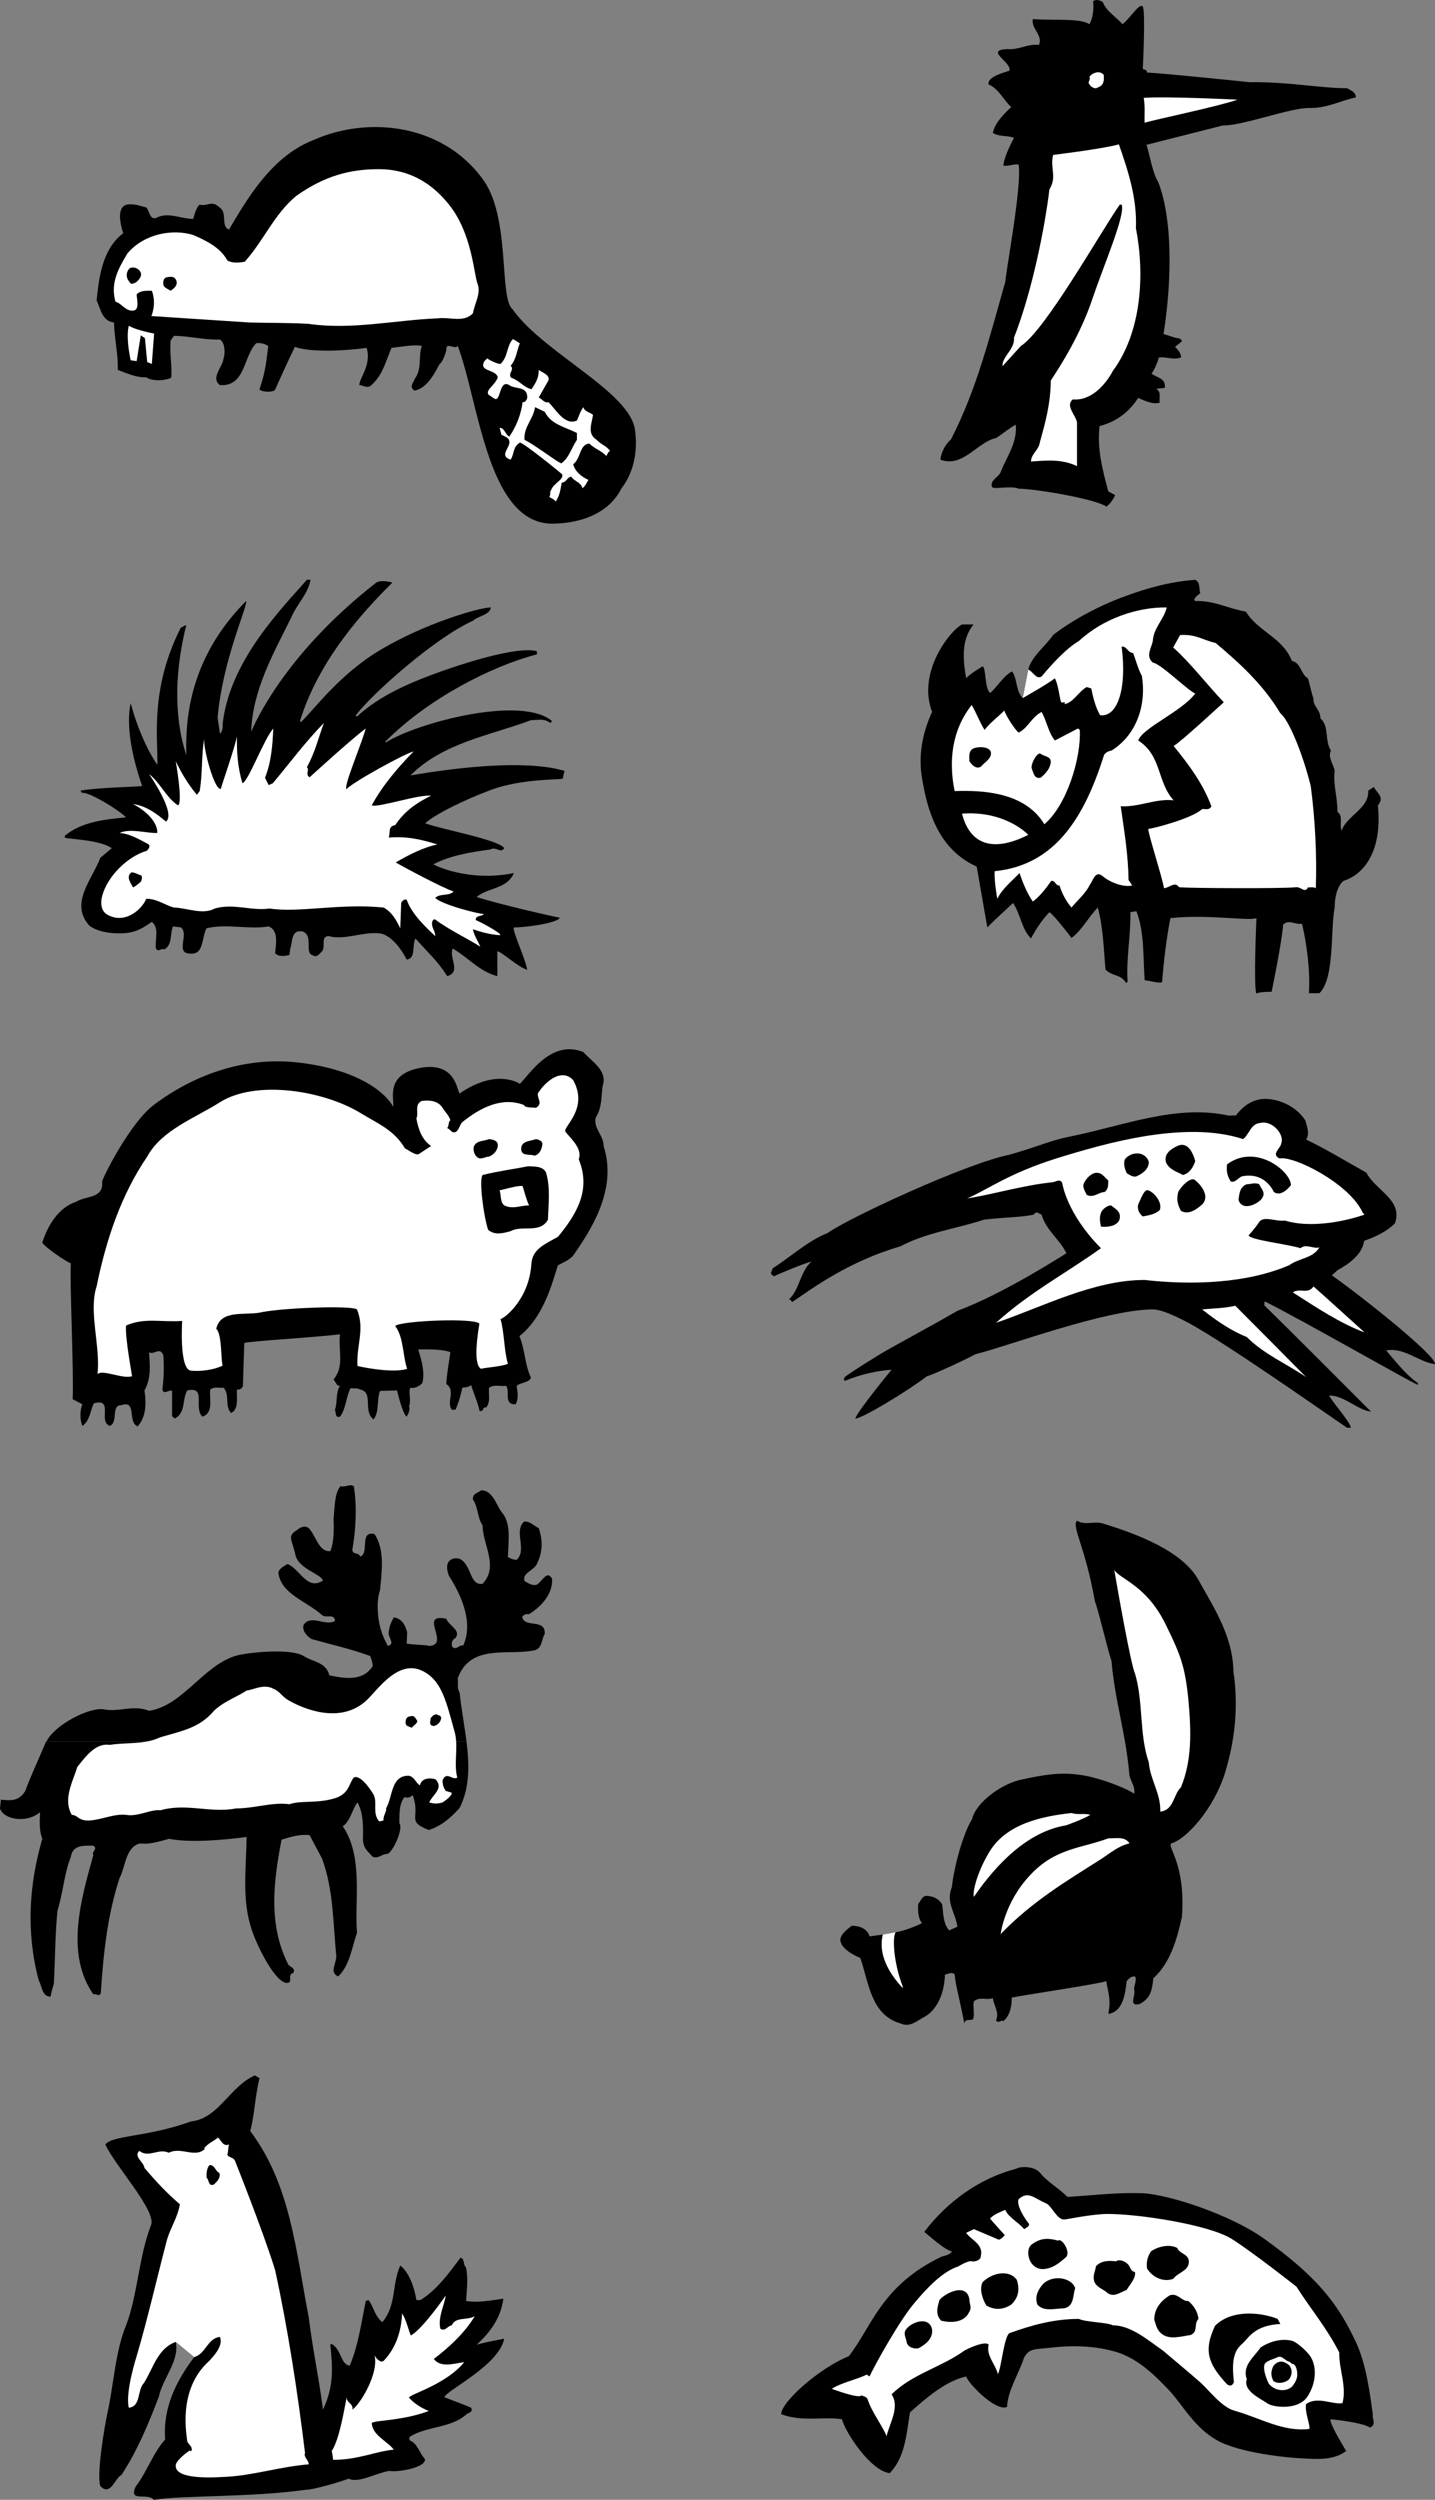 <svg width="415.879" height="724.076" viewBox="0 0 311.909 543.057" xmlns="http://www.w3.org/2000/svg"><rect x="0" y="0" width="311.909" height="543.057" fill="#808080" stroke="none"/><path style="fill:#000;fill-opacity:1;fill-rule:nonzero;stroke:none" d="M369.625 204.773c.465.305.867.063.898.801 4.391.227 22.301 2.102 22.301 2.102 8.297-.137 15.543 1.34 21.2 1.3.695.442 1.902.766 1.902 2-3.54.774-6.274 2.383-10.102 2.297-4.133-.074-14.402 3.868-18.8 3.801l-16.598 4.2c.87 2.78 1.191 5.753 2.597 8.203 3.34 8.808 2.727 22.773 1.102 32.898l2.2.7c.6.3 1.566-.02 1.8.902l-1.5 1.199c.54.531 1.344 1.336 1.3 2.3-1.804.645-3.05-.226-4.8 0-.242.907-1.023 2.813-1.602 3.5 1.301 1.004 3.07.922 2.903 3.098l-1.903.2c1.266.761.543 1.968.801 3-1.387.496-3.234-.387-4.699-1-2.313 3.507-5.21 5.277-8.398 6.101-.59 4.965.695 9.707 1.898 14.2l1.5.8c-.531 1.059-1.016 1.785-1.898 2.5-2.415-1.68-15.278-3.852-19.102-3.898-1.727-.758-5.426.289-5.8-.403-.427-1.48 1.421-2.043 1.902-3.199 1.289-3.348 3.62-6.242 3.296-10.3-1.363.679-2.812 1.964-4.296 2.902-4.063.836-7.2 6.543-12.102 4.699.156-1.531 1.043-3.305 2.3-4.403 5.657-10.96 8.473-22.543 11.802-34.199.207-2.656 3.668-21.148 2.898-25.5-.762-.234-2.61.489-3.3.2.128-2.044 2.3-6 2.3-6-1.45-.626-3.059-.141-4.602-1.098.5-2.262 2.508-4.192 4-5.602-1.652-1.484-2.695-3.976-4.898-4.898-.453-1.73 3.73-2.696 4.5-3 .598-1.867-5.516-4.442-.5-4.7 2.543.258 4.395-1.19 6.898-.902 1.036-1.976-1.78-3.664-1.296-5.597 5.144.324 10.21-.239 12.296 1.097.809-1.418.97-3.347.801-5 .653-.437 1.375-.277 2.102.2.8 2.015 2.89 3.222 4.3 4.8 1.567-1.176 3.739-4.832 4.399-3.8.625.976 0 13.5 0 13.5" transform="translate(-121.227 -189.818)"/><path style="fill:#fff;fill-opacity:1;fill-rule:nonzero;stroke:none" d="M361.125 206.074c.121 1.172.04 2.297-1.2 2.7-.69.566-1.738-.079-2.1-1-.2.359.527-.926.198-1.297.73-.918 2.258-1.399 3.102-.403m29.102 5.403c-4.618 1.558-17.887 4.293-20.204 5-.093-1.832.149-3.2-.199-5.403 5.09-.37 20.403.403 20.403.403m-25.801 9.699c2.047 5.851 3.976 11.804 3.699 18.199 1.965 10.09 1.242 22.555-5 31-1.64 3.133-4.855 6.59-8.7 6.2-1.702 1.355.548 3.284.9 5v9.5c-3.329-1.567-6.466-1.243-10-1 0-1.61 1.687-2.497 1.902-4.098 1.234-4.426 2.359-8.528 2.398-13.5 2.133-3.23 6.383-9.848 9-17.602s7.281-18.438 6.398-20.602h-.398c-3.941 5.543-16.164 27.332-21.5 30.704l-4 4.398c-.156-2.059 2.738-3.668 2.5-6.2 4-10.175 6.754-24.245 7.7-32.198 1.706-2.82.1-4.512.8-7.5 0 0 11.04-1.352 14.3-2.301" transform="translate(-121.227 -189.818)"/><path style="fill:#000;fill-opacity:1;fill-rule:nonzero;stroke:none" d="M226.324 228.977c5.91 8.367 3.344 25.523 6.301 28 6.543 9.355 25.316 17.832 26.602 26.097.699 4.746-.266 9.41-2.903 12.801-2.75 5.535-8.941 7.625-14.898 7.7-14.207.198-16.047-26.25-20.7-38.598-.765.89-2.617-1.118-2.5 1 0 0-.597 2.304-1.5 3-1.187 2.199-2.714 5.175-5.402 5.699-1.254-.848-.21-1.653 0-2.5 1.723-2.207.754-4.942 1.602-7.2-1.73-.394-4.707.25-6.602.399-1.238 2.906-1.965 6.121-4.597 8.3-.825.477-1.63-.167-2.403-.198.051-1.657 2.676-4.309 1.602-8.102-.344.09-10.797 1.457-15.602-.2-1.953 3.99-4.3 9.302-4.3 9.302-.586.746-3.282.398-3.399-.102 1.164-3.36 1.484-5.613 1.898-9.398a3.876 3.876 0 0 0-2.597-.602c-2.88 2.941-2.317 9.453-7.903 9.102-2.054-1.579.598-3.91.801-5.801.36-1.082.36-3.414-.8-4.102-3.422.121-6.56-.762-10-.8l-.7 1c-.281 2.82.364 5.55.102 8.101-1.59.746-4.242.746-5.403-.102-2.054.125-4.148-.84-6.199-1.597.121-3.262-.761-6.961-.8-10.301-2.618-.277-2.938-3.012-3.797-4.8.539-5.13 1.261-11.16 5.796-14.598 0 0-2.043-5.567.801-6.204 1.578-.25 2.625.235 4.2.602.757.918.757 2.687 2.101 2.3 2.676-1.382 5.172.145 8.102.2.125-.453.605-2.465 1.398-3.102 1.54.477 2.664-1.05 4.3.602 1.821 1.078.216 4.215 2.098 4.8 4.47-7.66 9.696-16.105 18.5-19.5 12.051-5.273 28.204-3.296 36.801 8.802" transform="translate(-121.227 -189.818)"/><path style="fill:#fff;fill-opacity:1;fill-rule:nonzero;stroke:none" d="M218.824 234.273c5.008 6.227 5.399 15.11 6.2 17.204.804 2.09-.641 4.257-1 6.398-2.051 2.121-4.868.758-7.7 1.102-9.308.378-18.637 2.55-28 1.199-4.387-.258-8.328-.18-12.898-.301l-21.301-1.398s1.207-2.645.102-5.5c-1.008.027-2.457-.137-3.301.796.043 1.239.844 3.891-1.301 3.5-1.313-.168-2.195-1.699-3.3-1.898-1.15-4.063.62-7.195 2.6-10.5 3.65-4.336 9.923-5.383 14.302-4 2.777 1.191 5.914 2.719 7.398 5.5 1.008.676 2.695.516 3.8.3 4.204-4.69 6.376-10.32 11.2-14.3 6.113-4.34 11.645-5.77 17.602-5.8 4.941-.075 10.609 1.456 15.597 7.698" transform="translate(-121.227 -189.818)"/><path style="fill:#000;fill-opacity:1;fill-rule:nonzero;stroke:none" d="M151.727 250.074c-.52.836-1 1.32-2 1.403-1.012-.97-1.332-2.172-.403-3.301 1.078-.805 3.172.484 2.403 1.898m7.796.602c.45 1.12-.515 1.844-1.199 2.3-.601-.374-1.406-.617-1.597-1.3-.051-.602-.051-1.246.597-1.602.961-.129 1.684-.37 2.2.602" transform="translate(-121.227 -189.818)"/><path style="fill:#fff;fill-opacity:1;fill-rule:nonzero;stroke:none" d="m154.727 262.273-.5 6.602-1-.398-.5-5.204-.903-.597-.898 5.597-1.301-.199c-.508-2.445-.91-5.504-.398-7.5 1.66 1.031 5.5 1.7 5.5 1.7m79.5 2.101c-.676 1.574-.758 3.504-2 4.898.921.938-.688 1.582.097 2.602 1.79.586 2.672 2.035 4.403 2.5.925-1.27 1.648-2.555 1.597-4.2.614.516 2.543 1.083 2.102 2.302l-2.102 3.699c.774.308 1.176 1.273 2.102 1 1.648 1.558 3.496 5.176 6.199 4 .434-.992.758-2.04 1.398-2.903.325 1.106 1.61 1.106 2.102 1.704-.332 2.054-1.297 4.062.8 5.398.88.996 2.165 1.32 2.9 2.398-.493.29-.575.774-.802 1.102-1.14-1.215-2.425-1.457-3.699-2.7-2.183.196-1.781 3.173-3.5 4.5.352 1.49 1.719 2.692 3.301 3.4-.379.581-.617 1.304-1.3 1.8-.364-1.379-1.81-1.46-2.4-2.5-.94.074-1.019 1.2-2.1 1.3-.286 1.59-.446 2.794-1.302 4.098-.433-.578-.914-.66-1.398-1 .402-.707 0-.945.398-1.5.489-1.457 2.81-2.273 2.403-3.398-.078-.137-8.477-6.969-9.2-6.898-1.562.96-1.16 2.328-2 3.699-3.18-1.051 1.165-3.223-.8-4.801-.29-.191-1.2-.602-1.2-.602l-.402-1.5c1.07-.02 1.153 1.348 2.102 1.903 1.625-2.324 2.59-5.059 2.898-7.5.496.11.899-.453 1-.903.14-2.445-2.273-1.96-3.597-2.597-2.66-1.992-1.993 3.758-3.602 2.699l-1.2-.8c-.777-1.06 1.454-2.036 2-3.802-.46-1.804-4.237-1.16-2.902-3.5l.602-.597c.473.363 2.164 1.25 2.898 1.199 1.676-1.559 1.274-3.89 2.704-5.398.582.3 1.304.863 1.5.898" transform="translate(-121.227 -189.818)"/><path style="fill:#000;fill-opacity:1;fill-rule:nonzero;stroke:none" d="M239.625 279.273c1.406 2.79 4.46 3.32 7 4.602v1.5c-1.176 1.723-1.738 3.973-3.398 5.102-.993-.325-5.977-4.184-8-5.102-.23-2.781 1.941-4.55 2.296-7.102l2.102 1m105.102 56c.675-2.824 3.734-5.074 5.398-7.5 0 0 6.25-5.148 16.398-8.699 7.418-2.672 12.09-3.11 14.5-3.3 1.207.675.727 1.96 1.102 2.902 0 0-1.902 1.308-1.102 1.699 4.426-.066 6.918 1.621 11 2.3 2.672 4.387 7.98 5.595 10 10.7 2.082.523 1.918 2.934 3.5 3.8.348 1.063.75 3.235 1.204 4.4-.13 1.73 1.558 2.452 1.5 4.3 1.988 1.691.863 4.91 2.296 7-.789 1.445.657 3.137.801 4.398-.387 2.918.66 5.813.602 8.903 1.344 1.011.379 2.62.898 4.097 1.172-3.328 5.996-4.773 5.801-8.699l1.2-.8c.843 1.507 2.37 2.234.902 4 1.148 12.226-4.961 15.68-7.5 16.402-1.485 1.289-1.887 3.863-1.903 5.8-.949 4.899.051 15.274-3.3 18.598h-2.297c.308-4.695-.418-10.562-1.5-15.097-1.57.27-2.778-1.016-4.102.199-.281 3.933-2.5 14.597-2.5 14.597s-2.688-.05-3.3.403c-.677-1.336 0-16.403 0-16.403-1.802.672-10.7-.898-18.7 0-.871 4.372-1.516 9.918-1.8 13.903-.52.36-2.93-.367-3.802-.403-.335-4.628-.015-10.496-1.796-15l-1.301.204c.11 5.101-.938 9.765-.602 15.097l-.3.301c-1.403-2.094-2.649-1.25-4.5-2.898-.38-4.055-.52-9.489-1.7-13.5-1.957 2.003-3.484 4.976-5.699 6.597 0 0-3.574-4.758-4.8-5.597-1.59 1.644-2.958 3.738-4 5.699-2.012-1.961-2.255-5.18-3.9-7.7-1.73 1.637-4.062 3.727-5.6 5.297l-2.302-13.199c-7.582-3.41-10.476-10.726-11.796-18.699-1.008-5.215-.043-10.281 2.097-14.898-3.324-8.727 4.047-17.817 6.5-19h2.5c-2.699 3.355-2.297 7.535-1.597 11.699.828-1.028 3.597-2.602 3.597-2.602.77.45.367 4.63 1.602 5.801 1.66-1.41 2.945-3.824 4.8-4.7 1.204 1.759.72 4.173 2.297 5.802l1.204-6.204" transform="translate(-121.227 -189.818)"/><path style="fill:#fff;fill-opacity:1;fill-rule:nonzero;stroke:none" d="M343.523 341.477c2.364-1.387 4.856-2.754 7-4.301.75 1.547.91 3.637 1.301 5.097.414.551.977-.414.801.5 1.863-.273 2.992-2.683 4.8-3.699l1 .301c.407 2 .887 4.012 1.9 5.8 3.64.579 5.925-5.425 4.698-14.902 1.207-.074 1.29 1.372 2.5 1.403.637 1.66.957 3.187 1.903 5 .984 5.984-.946 12.66-6.602 16.199-.715.102-1.219.41-1.597.898-4.227 13.352-10.477 23.977-23.801 25.301-.13 1.496.34 4.918.597 6 .946-2.125 3.2-3.894 4.801-5.597.73 2.105 1.613 4.355 2.903 6.199 1.605-1.2 2.972-3.047 4-4.5.984-.078.824 1.05 1.796 1 .473 1.578 1.36 3.344 2.602 4.8.93-1.214 3.02-2.984 3.898-4.8.809-1.078 1.29-3.41 2.903-2 1.683 1.406 4.582 2.453 6.398 2l-.8-1.2c-.051-5.265-.938-10.734-1.7-16 4.059.2 7.598-1.73 11.5-1.3-3.66-4.047-2.535-9.676-7.699-13 .98-2.785 9.5-6.301 12.398-10.2-1.605-.628-7.476-6.5-9.199-6.703-1.816-1.484-.047-3.574 0-5 .278-2.675 2.446-4.527 3-7-6.422-.097-13.902 2.473-19.097 7.301-2.766 1.606-5.903 5.063-8.102 7.7-1.176.742-1.898-1.11-2.898-1.5l-1.204 6.203" transform="translate(-121.227 -189.818)"/><path style="fill:#fff;fill-opacity:1;fill-rule:nonzero;stroke:none" d="M385.426 329.477c5.488 4.582 10.476 9.246 14.097 15.296 1.848 1.426 4.852 8.727 6.602 15.801.953 7.098 1.355 15.059 1.102 22.2-.711-.387-1.114-.067-1.704-.2-.617 1.418-1.66-.27-2.699 0-3.547.293-21.797.211-25.3 0-.922-1.394-2.126.133-3.297.2-.278-2.079-3.575-12.208-3.403-12.899.633.047 9.477-2.203 11.7-4.3.671-.075 1.558.327 2-.598-1.727-4.786-4.946-9.125-8.2-13.102 1.887-1.172 8.965-7.766 10.903-9.5-3.707-3.895-7.329-8.64-11-11.898l1.5-2.704c3.539-.226 4.746 1.059 7.699 1.704m-50.199 18.898c1.332-1.691 2.859-2.738 4.296-4.2.493 1.462 2.504 4.356 3.102 4.802 2.137-1.086 2.7-3.258 5-4.5 1.156 2.043 1.477 4.539 2.898 6.199l5-2.602.403.301c.332 6.027-2.801 16.375-7.7 20.5-4.269-7.074-13.597-7.398-19.5-7.2-1.335-6.55-.613-13.222 3.7-18.698.996 1.617 1.719 3.707 2.8 5.398" transform="translate(-121.227 -189.818)"/><path style="fill:#000;fill-opacity:1;fill-rule:nonzero;stroke:none" d="M336.625 353.477c.012 1.246-1.516 2.05-2.2 2.898-1.003.602-1.968-.363-2.5-1.2-.03-1.253-.19-2.542 1.302-2.902 1.484-.363 3.41-.043 3.398 1.204m13 1.898c-.121 1.36-1.086 2.484-2.2 3.398-1.378.293-1.538-.996-1.902-1.898-.441-.863 1.168-3.84 1.903-3.3.71.585 2.238.503 2.199 1.8" transform="translate(-121.227 -189.818)"/><path style="fill:#fff;fill-opacity:1;fill-rule:nonzero;stroke:none" d="M344.727 371.176c-7.875 3.984-12.727 1.949-14.403-4.602 9.551-.699 14.403 4.602 14.403 4.602" transform="translate(-121.227 -189.818)"/><path style="fill:#000;fill-opacity:1;fill-rule:nonzero;stroke:none" d="M188.727 315.773c-.528 3.086-3.024 5.336-4.204 8.204-3.882 7.828-8.386 15.71-8.699 24.796 2.16-5.066 9.676-18.773 27.2-32.398 1.144-.707 3.5 0 3.5 0-8.676 8.516-16.555 18.566-20.098 30.102l.199.199c2.54-2.246 8.207-10.344 17.5-15.801 9.375-5.543 20.98-9.04 23.8-9.102-.327 1.75-2.655 1.75-3.902 2.903-8.168 3.644-21.93 15.828-25.5 20.597l.301.204c4.813-4.422 11.012-7.336 20.301-10.5 9.23-3.106 15.953-4.457 18.8-3.704v.704c-9.683 2.484-23.593 9.523-33 19l.2.097c7.117-4.39 29.543-10.242 36.102-4.597l-.403.398c-1.242-.996-2.449-.676-4.199-.602-9.027 3.383-18.996 4.833-26.2 12 25.075-4.273 32.614-1.136 33.5-1l-.402 1.704c-.566.25-8.71-.008-15.199 2.296-6.492 2.395-12.625 5.512-14.699 7.403 4.004 1.406 16.066 3.578 17.2 5.398-.813 1.235-1.696-.453-3.098.301-4.067.531-8.57 1.258-12.301 3.2.113.148 7.574 3.925 17.5 1.902-1.547 3.55-5.567 3.07-8.102 5.199 4.785 1.57 17.168 4.383 18.102 4.5-.692 1.332-8.653 2.215-10 2.097-.422.68 2.472 6.711 2.898 9.204-1.953-.48-5.652-4.02-6.5-4v5.398c-3.894-.996-6.308-4.05-9.699-6-.871 2.031 1.941 5.086-1.2 6-2.003-3.246-4.335-5.258-6.902-8.2-.808 1.735.157 4.31-1.898 4.598-1.242-2.46-3.574-5.515-6-5.699-3.688-.379-7.387 1.551-11 .602-1.773.066-.566 2.316-1.398 3.3-.536.544-1.18 1.43-1.903.899-2.094-.355.16-4.297-2.3-5.2-2.528-.542-2.204 2.27-2.7 3.7l-.199 1.398c-.914.23-2.36.47-3.102-.398.18-1.945.82-4.922-1.398-5.8-4.215.718-9.277-.65-13.5.402-1.086 1.843-.523 5.703-3.398 5.5-3.637.125-.262-4.297-2.204-5.704l-1.699-.199c-.703 1.606-.058 4.016-1.898 5-.735-.34-1.297.703-1.801-.199-.297-1.91.828-4.402-.898-5.8-2.532 1.796-4.153 2.597-7.602 2.5-3.457-.137-5.148-1.024-6-1.7-4.375-4.871.773-10.18 2.398-14.7l2.5-2.1c-2.68-1.903-9.996-1.981-10.199-2.302v-.398c3.66-3.063 8.727-3.543 13.301-4-1.922-1.875-8.434-5.734-9.602-5.3l-.296-.5c3.394-.66 12.16-.821 13.398-1-2.09-6.02-3.582-12.919-2.5-18 2.375 8.757 5.8 13.402 5.8 13.402.204-5.274-1.757-16.309 5.098-29.801l1.204-.602c-3.559 14.258-1.512 23.762 0 28.301-.227-7.676.605-21.043 13-33.5.285 1.379-5.059 12.625-6.204 25.3.133 1.169.375 2.376.5 3.5.758-.484.602-2.1.602-2.1 1.543-13.907 13.184-25.4 18.3-31.302h.802" transform="translate(-121.227 -189.818)"/><path style="fill:#fff;fill-opacity:1;fill-rule:nonzero;stroke:none" d="M187.926 356.477c.676.578-.453 1.543.597 2.199 0 0 9.164-8.375 12.204-10.602-1.11 3.914-4.809 12.438-4.204 13.2 1.243-1.485 13.145-7.997 14.602-8.2-3.387 3.418-6.844 7.52-9.102 11.7 1.372.566 10.137-2.41 12.903-2.098-3.008 1.457-5.742 3.304-7.801 6.398-1.64.285-.996 1.492-1.398 2.7 3.941-.325 7.078.398 10.597 1.5-2.797.507-6.176 2.195-9.097 3.902 1.796 1.027 10.32 5.61 12.597 6.3-.988 1.083-2.918.356-4 1.399 1.563 1.531 9.606 3.54 10.602 3.5-.516.605-1.801.203-1.801 1.3 3.32 1.552 5.102 2.9 5.102 2.9l.296.402s-2.355.023-6-1.301c.2 1.324 1.082 2.531 1.602 3.8-2.45-1.593-6.71-3.601-9.8-5.902-.368-.191-.446.207-.598.301-.414 1.355.632 2.078.597 3.3-1.976-1.863-5.11-4.76-6.199-7.902-.602-.234-1.082.41-1.2.704l-.198 5.5c-.891-1.856-1.856-3.543-3.602-4.5-9.457-.977-18.438 1.199-24.8.199-3.93.597-7.712-1.172-11.9 0-2.644 1.48-6.343-.207-8.902-.2-2.027-.57-3.714-1.937-6-1.902-1.023 2.426-4.828 5.735-8.699 3.301-1.238-.922-1.238-2.613-.898-3.898 1.187-4.422 5.61-8.606 9.597-9.801-.046.152 1.243-.977.403-1.5-1.977-1.004-3.824-2.207-6.2-2.403 2.212-1.093 6.07.114 8.2 0 .043-2.62-2.852-5.035-5.301-6.296 3.875.523 6.793 3.675 7.2 3.796 2.245-1.808-3.7-10.296-3.7-10.296 2.328 1.734 3.773 5.191 6.3 6.796 1.095-.562-.5-9.597-.5-9.597 1.192 2.523 2.798 5.176 4.598 7.3l.602-.8c.656-3.735.336-7.598 1-11.5-.344 1.972 2.227 11.465 3.602 11 .234-.985 3.05-8.946 3.5-11.403-.047 3.344.113 6.559 1.199 10.204 1.324-.508 4.62-9.516 6.699-11.903-.148 3.672-.469 7.453-1.8 10.7l.8 1.601.898-.398c3.653-4.368 7.114-9.032 11.102-13.102-1.176 3.184-1.98 6.563-3.7 9.602" transform="translate(-121.227 -189.818)"/><path style="fill:#000;fill-opacity:1;fill-rule:nonzero;stroke:none" d="M151.523 379.875c.813.02.57 1.063.301 1.5 0 0-1.422 1.254-1.699 1.2-.445-.915-1.488-2.122-.5-3.098.215-.47 1.898.398 1.898.398m96.5 38.5c1.93 2.125 5.309 4.055 4.204 7.3-.344 2.305-.102 4.716-1.5 6.9-.614 2.32 1.718 3.847 1.699 6.198 2.836 8.829-1.91 17.188-6.7 23.903-1 1.008-1.964 1.328-3.203 2-.77 1.738-2.523 10.824-8.398 15.398 1.273 3.067 1.113 6.043 2.5 9-.18 1.145-2.836 1.145-3.102 1.903.266 1.492.43 2.617-.199 3.898-2.75.168-1.14-2.969-2.097-4-1.457.148-2.5-.336-3.704.398-.164 1.68.399 2.883-.597 4.301-.856-.289-.531 1.156-1.5.7-.078-1.07-1.528-4.528-1.801-5.598-.45.508-1.172.508-1.898.597-.32 1.438-.801 3.29-1.5 4.801h-.801c-1.235-1.754.937-4.168-1.2-5.597.126-2.27.61-4.84.899-6.903-1.898-.836-7-.597-7-.597.758 2.418 1.484 4.91.898 7.296-.703.75-1.746 1.23-2.597 1-.516.957.289 2.723-.301 4 .348.575-.137 1.7-.5 2.301-.922-.601-2.102-5.699-2.102-5.699l-3.699.102c-.75 1.941-.105 4.511-1.398 6.199-2.406-1.848.086-5.867-2.903-6.5-.793-.414-1.195-.172-2.097-.301-1.028 1.98-.946 4.39-2.301 6.2-1.137.362-.816-1.005-1.102-1.5.606-1.677.125-3.684 1.102-5.2-.656.148-.977-.898-1.398-1.398 2.43-2.875.984-6.254 1.398-9.801-5.883.73-19.55 1.457-20.8 1.898l-.302 9.403c-.3.527-.703.77-1.296.699-.13 1.597.515 4.332-1.301 5.097-1.403-1.652-.196-3.902-1.602-5.5-.926.153-1.89-.332-2.898.403-.278 1.84.847 5.054-1.7 5.898-2.038-1.969 1.02-6.633-3.3-5.699-1.149 1.96-.266 4.855-2.7 6.102l-.601-.5v-5.5c-.582-.391-1.79.976-2.102-.301.313-2.504.395-4.996.204-7.403-.696-2.015-2.063-.004-3.102-.699.156 2.625.559 5.52-1 8.301.434 2.766.352 5.902-1.5 7.8-2.25-.933-.078-5.757-3.5-4.6-2.367-.032-.598 3.585-2.5 4.5-2.684-.833.938-6.141-3.5-4.9-.71 1.333-.871 3.907-2.5 4.9-.543-1.317-.543-3.325 0-4.7l-2.102-1.102c.274-6.21-.691-25.992-.398-29.5-1.258-.511-5.602-3.488-6.2-4.5 1.083-3.57 3.493-7.671 7.4-8.898 2.046-1.344 5.984-.621 5.6-4.398.595-1.88 6.356-12.942 11.2-16.602 8.805-6.64 19.66-10.422 30.8-9.3 11.216 1.132 18.692 5.234 21.302 9.698.046-2.457-1.477-7.144 6-8.5 7.523-1.273 7.796 4.84 8.398 5.602 8.125-5.625 13.102-2.102 13.102-2.102 1.976-1.878 6.773-9.773 13.796-6.898" transform="translate(-121.227 -189.818)"/><path style="fill:#fff;fill-opacity:1;fill-rule:nonzero;stroke:none" d="M245.824 424.477c3.426 6.273-2.304 10.097-1.699 11.199 1.324 1.633 3.738 3.722 2.898 6 2.692 6.566-.367 11.793-4.5 16.8-2.539 1.508-5.597 2.551-5.796 5.899-.477 7.625-5.75 11.77-6.704 12 .872 3.066.711 6.688 1.602 9.7-1.133.605-5.152.847-5.8 1.1-1.927-.816-.637-8.296-.4-9.8-.882-1.309-17.124-.664-18.3.5 1.898 2.531 1.578 6.313 2.602 9.3-3.278 1.114-10.801-.6-10.801-.6-.274-4.477 1.656-7.934-.102-12.302-1.3-.941-17.058-.296-21.199.704-3.418.605-8.406-.68-9.398 3.5 1.316 1.207.992 7.16 1.398 8-1.852.925-4.828 1.328-6.898 1.097-2.594-.25-1.903-10.8-1.903-10.8-4.633.335-8.09-.79-12.199 1-.23 2.632 1.215 10.19 1.3 11-1.933.722-6.679-1.614-7.5-.399.66-6.277-1.991-13.676-.198-19.102 2.066-10.093 5.28-19.824 11-28.199 3.128-5.777 10.363-8.351 15.796-11.8 7.825-4.934 22.485-2.563 30.5 2.3 3.711 2.274 7.41 3.723 9.704 7.7.52.203 2.453 1.734 3.097 1.203l2.602-1.704c-2.043-1.386-2.766-3.718-3.2-6 .594-1.175-.53-3.027 1.2-3.796 1.808-.196 3.496-.032 4.5 1.5.523.878 1.41 1.683 1.699 2.699-.531.351-.21 1.156-.7 1.699.41.18.731.504 1 .8 1.419.669 1.579-1.425 2.302-2.1 3.78-3.024 8.527-5.595 13.398-3.7.113.676 2.363.516 2.602.602 1.53-.97.328-1.774.398-3.102 1.535-2.531 5.156-5.668 7.7-2.898" transform="translate(-121.227 -189.818)"/><path style="fill:#000;fill-opacity:1;fill-rule:nonzero;stroke:none" d="M229.426 438.375c.101 1.102-.7 2.23-1.903 2.7-.89.01-1.933.898-2.699 0-.601-.552-.762-1.516-.597-2.2.636-1.406 2.168-1.086 3.296-1.602.72.114 1.684.196 1.903 1.102m9.699-.199c-.027 1.14-.59 2.43-1.7 2.699-.98-.434-3.07.293-2.902-1.7.153-1.546 2.082-1.464 3.204-1.902.488.114 1.21.274 1.398.903m.801 6.398c.941 3.266.539 6.645.398 10.2-1.707 3.12-5.73 1.109-8.097 2.5-1.653.456-3.5.94-4.903-.297-.93-2.704-2.054-10.907-1.199-11.903 3.402-.851 6.621-1.254 9.898-1.898 1.387.082 3.235-.078 3.903 1.398" transform="translate(-121.227 -189.818)"/><path style="fill:#fff;fill-opacity:1;fill-rule:nonzero;stroke:none" d="M236.227 451.676c-2.036.023-3.48.91-5.403 0-.894-.7-.652-2.145-1-3.301.43.027 3.805-1.098 5-.898.172.527.899 3.257 1.403 4.199" transform="translate(-121.227 -189.818)"/><path style="fill:#000;fill-opacity:1;fill-rule:nonzero;stroke:none" d="M404.926 433.176c.383 1.316 1.027 2.926.199 4.199 4.527 2.184 8.469 4.598 13.102 7.2 2.12 3.991 7.992 5.921 6.199 11-1.828 1.835-4.32 2.96-6.7 3.8-.355 2.86-3.167 4.95-5.8 6.398l-1.2 1.102c6.97 4.93 22.887 17.633 22.399 19.3-3.691-.538-6.586-3.679-10.602-3 2.164 2.54 4.336 5.356 6.903 7.098v.403c-2.242-.942-24.356-13.645-33.2-18.102-.324.113-.081.516-.203.801 7.196 7.031 15.961 15.879 23.204 23.102-3.063-.387-5.793-3.524-9.102-3.5.812 1.585 4.676 5.843 4.7 7h-.802c-3.324-2.2-26.003-18.204-34.5-22.801-5.16-2.719-6.859-2.88-7.699-2.903-10.41.024-31.96 8.145-38.5 9.704-2.558 1.375-9.633 4.632-10.597 4.796-3.942 3.055-14.235 9.325-15.602 9.204.566-1.727 7.898-10.602 7.898-10.602-2.992.188-6.691.992-10.097 2.398-.614-.277.031-.761-.102-.796 1.98-1.493 6.301-4.102 6.301-4.102 2.836-1.895 11.25-6.25 18.2-10.3 10.05-3.7 22.995-12.098 23.698-12.5-1.43-2.977-4.484-5.067-5.398-8.4-.773-.284-1.098-.847-1.7 0-2.53.598-5.675.505-10.8 1.098-6.047 1.993-12.559 2.797-18.2 5.801-11.3 3.301-19.046 9.059-23.5 12.102-.288-.149-.288-.793-.8-.5 2.441-2.14 2.441-6.082 5-8.301-1.594.371-6.723 2.527-8.2 3.2-1.097-.673-.386-.95-.3-1.7 3.852-2.418 7.71-6.035 12-7.7 4.648-3.343 30.34-15.206 39.5-17 7.348-2.124 8.625-3.05 13.398-4 11.477-2.335 22.903-7.007 34.301-4.5 0 0 1.465-.097 1.5 0 1.492-1.945 3.266-3.312 5.7-3.6 3.113-.274 7.292 1.335 9.402 4.6" transform="translate(-121.227 -189.818)"/><path style="fill:#fff;fill-opacity:1;fill-rule:nonzero;stroke:none" d="M399.727 438.176c-.125 1.14-2.297 2.347-.403 3.3 3.172-.632 15.301 5.524 18.102 11.797l.398.403c-5.195 1.804-12.351 2.847-17.3 1.3-2.047.262-4.602-1.101-5.598.297-.973 1.493-2.301 2.903-2.301 2.903.223 1.004 8.344 1.886 11.3 2.8 1.063-1.074 3.075.294 4.098-.203-1.425 2.426-4.242 2.266-6.597 3.903-9.063 3.91-20.961 4.394-31.403 3.199-11.109-.012-22.367 5.937-32.296 9.3 7.355-6.66 15.234-10.76 22.796-16.198-7.523-7.602-8.398-14.102-8.398-14.102-.45-1.203-1.574-.16-2.398-.2-6.254.684-12.364 2.532-18.301 3.5 4.699-2.05 9.066-5.448 19.398-8.698 10.426-3.227 27.95-8.352 40.602-4.204 1.34-1.011 1.664-3.343 3.699-3.5 2.46-.668 5.328 2.348 4.602 4.403" transform="translate(-121.227 -189.818)"/><path style="fill:#000;fill-opacity:1;fill-rule:nonzero;stroke:none" d="M381.023 442.074c-.48 1.344-1.203 2.63-2.699 3-.918-.61-3.09-1.094-3.699-2.898-.355-1.813 1.176-2.778 2.5-3.403 2.21-1.062 3.418 1.43 3.898 3.301m-10.097.102c.047 1.644-1.399 2.61-2.7 3.199-.628.215-1.433-.27-2.101-.7-.379-.855-.781-1.98-.398-3 1.386-1.796 4.445-1.796 5.199.5m30.898 5.098s-1.98 2.739-3.699 1.5c-2.125-4.148-5.762-3.668-7-3.398-.934.457-1.414 1.422-2.398 1.102-.786-1.29-.946-2.254-.801-3.704 6.199-4.648 13.832 1.426 13.898 4.5m-39.699-1c-.078 1.164.086 1.73-.8 2.5-1.368.032-2.41 1.399-3.9.602-.362-.809-1.085-1.773-.5-2.7.462-.843 1.102-1.57 2.098-2 1.579-.37 2.063.673 3.102 1.598m20.398 5.204c-1.257 1.109-2.945 2.312-4.597 1.398-.762-1.414-1-2.46-.602-4.102.887-1.656 2.746-3.128 3.5-2.699.676.426 3.738 3.293 1.7 5.403" transform="translate(-121.227 -189.818)"/><path style="fill:#000;fill-opacity:1;fill-rule:nonzero;stroke:none" d="M394.926 447.074c.332.93 1.457 1.73.699 2.903-.402 1.05-4.309 3.312-5.2.5.169-1.27.25-2.797 1.802-3.403.699.043 1.746-.437 2.699 0m-21.602 5.602c-.984.953-2.59 1.195-3.699 1.398-.902-.683-1.223-1.73-1-2.597.578-1.223 1.145-2.918 1.898-3.102.852-.125 3.508 2.281 2.801 4.3m-8.699 1.098c.348 2.641-3.246 2.657-4.102 2.5-.242-1.195-.406-2.242.204-3.398.437-.531 1.16-1.176 2-1.2.687.59 1.734 1.071 1.898 2.098" transform="translate(-121.227 -189.818)"/><path style="fill:#fff;fill-opacity:1;fill-rule:nonzero;stroke:none" d="M417.824 479.273c-5.195-1.921-10.422-5.378-15.597-8.699 1.476-1.023 3.324.504 4.5-1.3 3.57 3.171 7.27 6.55 11.097 10m-28.097-5.797c4.89 4.921 11 11.03 15.398 15.5-4.316-2.942-9.145-4.95-12.898-8.704-3.48-1.394-6.618-3.562-9.704-6 2.122-.218 4.696-.218 7.204-.796" transform="translate(-121.227 -189.818)"/><path style="fill:#000;fill-opacity:1;fill-rule:nonzero;stroke:none" d="M222.625 568.176c.625 4.984.742 9.957-1.5 14.398-1.969 2.207-3.98 3.899-6.7 4.801-5.05-2-1.675-2.625-3.5-7.602-.452.508-1.34.747-1.698.403-1.329 1.308-1.168 4.125-1.204 5.699 1 1.16-1.574 6.707-2.699 6.7-1.125.007-1.93 1.136-3.097.6-1.164-1.316-2.207-1.878-2.102-4.3.055-2.402.055-5.297-1.2-7.5-1.238 1.64-1.48 3.973-3.198 5.2 4.53 6.491 2.523 16.382 3.097 23.1-1.137 3.333-1.62 7.192-4.097 9.5-1.946-.859-.418-2.71-.403-4.402-.738-7.476-.578-14.308-3.097-21.199l-2.704-5.097c-2.253-.235-4.183.406-6.097 1-1.867 9.539-2.832 18.707 1.5 27.199.734.594 1.457.754 1.097 1.699-1.652.504.282 2.352-1.699 2.2-2.847-.731-6.707-9.255-7.398-11.598-2.203-6.582-1.156-13.418-1.102-20.102 0 0-11.152 1.617-16.8.398-1.993.497-4.243 1.301-6.297 1-3.254.704-3.254 5.286-4.5 7.5-2.614 7.997-3.497 16.04-4.102 25.102-.441.828-1.164-.137-1.602.2-6.156-8.86-2.699-20.602 0-30.302-.527-.593 1.082-1.316 0-2-2.296-.039-4.468-.12-4.898 2.403-1.5 3.91-1.66 7.687-2.898 11.699-.532 4.996-.532 11.348-.801 15.898 0 0-.613 1.965-.7 2.801-1.925-.035-1.843-2.285-2.601-3.597-2.781-10.586-2.059-20.88.8-30.704-.769-1.918-.527-4.25-.5-5.796-2.8 2.523-7.988 1.628-8.698-.801l.199-1.903c2.12.23 3.89.391 5.3-1.898 1.243-3.422 3.012-7.117 4.5-10.7.051.016.063-.01.098 0h91.301" transform="translate(-121.227 -189.818)"/><path style="fill:#000;fill-opacity:1;fill-rule:nonzero;stroke:none" d="M131.324 568.176c1.59-3.559 9.453-7.672 12.602-7 3.262.61 6.316-1.078 9.699.3 7.875-1.218 12.379-11.109 20.398-12.3 4.524-.739 11.086-.973 13.204.398 2.128 1.348 4.832 1.274 5.597 4.2 3.414.695 7.274 1.335 9.403-2 .043-.762-.5-2.098-.5-2.098v-.102c-4.204-1.539-8.543-2.504-12.801-3.699-1.051-.656-2.098-1.86-1.7-3.102 1.696-2.296 4.59.356 6.797-.796-.035-1.743-1.964-.536-2.796-1.301-3.352-3.016-9.059-4.621-9.5-9.301.28-.871 1.246-1.352 2-1.8 2.78 1.171 4.23 5.835 7.699 3.6-.414-1.464-5.305-2.491-6-5.6-.621-3.2-1.973-3.985.398-5.4.926-.84 2.211-1.077 2.903.098 1.242 1.555 1.964 4.774 4.296 4.5.805-1.816.805-4.953.704-7 .261-2.457.18-5.511 1.5-7.097 1.171.3 1.976-.586 2.898 0 0 0 1.125 5.449-.3 13.699-.06 1.316 1.472.59 1.698 1.602 2.102-.848-.308-5.672 3.102-4.903 2.297 3.41 1.574 8.235 1.2 12.2-.833 2.468-.532 5.914.1 8.3.7 2.301 1.079 2.692 1.598 3.801 1.73-.387-.039-1.914.204-3 .082-1.246.562-2.21 1.097-3.2 1.797.266 2.442 1.634 2.903 3.2l-.102 2.5c1.41.273 4.625.273 4.8.5 4.891-.144-2.425-7.223 3.802-5.898.609 1.574 3.261 2.457 2 4.199-.829.27-.989 1.555-.602 2 .898.601 1.46-.606 2.3-.403 2.216-4.949-.359-10.82-3.1-15.097-1.575-4.051 1.78-4.246 2.698-3.5 2.215 1.508 1.895 5.687 4.602 5.199 3.566-3.773.027-8.437 0-12.7-1.18-1.687-.938-3.937-2.102-5.6-.125-1.313 1.004-1.395 1.801-2 2.418-.04 3.223 3.019 4.403 4.698 2.199 2.422 1.472 6.282 1.398 9.801.8.418 1.2.582 1.898.602 2.36-2.192-.699-6.133 1.602-8.301 1.32-.164 2.125.961 3.2 1.398.933 2.782.855 5.192-.4 7.801-.675 1.414-3.25 1.977-2.698 3.7.816.449 1.62 1.09 2.699.8 1.172-.754 2.219-3.25 3.3-1.3.204 3.28-2.288 6.011-5 7.703-.667-.082-1.148.078-1.5.597.512 2.54 5.094.207 4.899 3.7-.77 1.171-.445 3.34-2.5 3.601-5.746 1.106-13.629-1.465-16.398 6 .117 1.059-.204 2.266.398 3.102.344 3.425 1.055 7.054 1.5 10.699h-91.3" transform="translate(-121.227 -189.818)"/><path style="fill:#fff;fill-opacity:1;fill-rule:nonzero;stroke:none" d="M220.023 565.977c.922 3.183-.222 6.906.602 10-1.066.683-2.355-1.489-3.2.597a3.624 3.624 0 0 0 .7 2.301l1.3.398c-.027.684-1.073 1.489-2 2.102-1.003.273-1.726.352-2.902 0 .774-1.738 3.188-3.023 1.403-5-1.274-.438-3.121-.277-3.403 1.3-1.007-.612-1.086-1.737-2.398-2.1-3.996-.122-3.512 4.706-5 7.1.281.419-.766 1.864-.5 2.598-.344.075-.668.235-1 .204-1.516-1.82-.309-4.07-1.2-5.801 0 0-2.648-4.543-4.3-3.7-1.16 1.41-.96 3.684-4.5 4.598-3.54 1.016-7.117.348-9.5 1.2-3.566-.528-7.668.917-11.602.902-5.554 1.062-10.78-1.192-16.398.398-2.266-.222-4.918 1.465-7.5 1-2.563-.258-5.102.985-7.7 1.2-2.698.234-2.663-1.133-4.1-1.2-1.942-3.472.23-7.172 1.198-10.398 1.766-2.16 3.938-5.297 7.102-4.801 3.348-.578 7.45-.016 10.8-1.602 4.528-1.386 8.552-1.949 11.802-5.796 2.136-2.024 4.789-2.91 7.097-4.403 1.793-.273 3.805-1.48 5.801-.398 1.3.445 1.992 1.785 3.3 2.5 3.743 2.156 11.895 5.3 17.4-.403 2.394-2.457 6.413-8.003 11.198-6.199 4.704 1.895 5.68 6.887 7.5 13.403" transform="translate(-121.227 -189.818)"/><path style="fill:#000;fill-opacity:1;fill-rule:nonzero;stroke:none" d="M217.125 562.875c.02.84-.703 1.723-1.602 1.898-1.191-.093-.71-1.058-.699-1.699.313-.402 1.035-1.21 1.7-.597.3-.13.382.195.601.398m-5.199.801c-.008.601-.813.922-1.2 1.5-.413-.336-.98-.172-1.3-.801-.16-.742.082-1.703 1-1.7.851-.327 1.09.395 1.5 1m-52.5 134.899c.87 4.172-2.828 7.793-3.7 12-2.265 5.844-4.68 11.711-8.101 16.903-1.402.601-2.367 4.78-4.602 2.398-.82-2.762.95-12.977 1.5-15.602 1.457-6.46 1.7-13.375 4.102-19.296 2.504-6.461 2.742-14.825 5.398-21.704 1.434-3-7.882-13.043-9.898-17.597 1.613-2.059 9.125-1.551 18.602-5 6.011-.598 8.421-7.594 13.898-10l1 .597c-1.008 4.22-1.008 7.598-2 11.5 8.793 11.7 9.918 26.09 12.7 40.403.84 6.836 2.284 13.594 3.1 20.097 2.321-4.816 2.16-8.918 1.598-14.097l.204-.2c2.128 1.036 2.046 4.333 3.796 4.7l.204.097c1.906-4.484 2.55-9.468 3.5-14.097l.597-.2c1.188 1.532 1.348 3.544 3 4.797 3.09-3.585 2.047-8.171 3.903-12.296 2.773 2.148 3.5 7.5 3.5 7.5h.898c3.637-2.25 6.371-6.11 8.7-9.204.968.282.484 1.489 1.198 2.102.493 2.52.172 4.691 0 7.3 1.86.286 3.356.25 8.102-.5-.453 3.845-2.621 7.138-5.8 10 1.73-.53 6-1.3 6-1.3-1.2 5.875-12.634 11.227-13 12.7.609.292 5.671 2.144 5.8 2.3.516 1.05-.688 1.05-1.102 1.5-3.367 2.926-8.191 2.445-12.097 4.7-.438.32-.196 1.042.3 1.1 1.352.825 1.754 2.677 2.899 3.9-.016 2.073-6.934 2.878-7.7 2.5-2.933.456-6.925 2.8-8.902 1.698-1.75.688-7.859 2.458-9.199 2.403-12.199 1.699-26.566 1.18-33.199 2.199-1.246-1.66-5.59.672-3.898-2.898 2.41-3.106 3.699-7.207 6.398-10.204-.527-6.972 2.445-12.765 6.3-17.898l-4-3.3" transform="translate(-121.227 -189.818)"/><path style="fill:#fff;fill-opacity:1;fill-rule:nonzero;stroke:none" d="M163.426 701.875c2.66-.816 2.82-4.031 5.597-4.398.84 1.894-1.41 4.226-2.296 5.199-7.102 6.324-4.825 16.476-4.801 17.5.297.746 1.262 1.148.898 2.097-.117.094-.195-.066-.398-.097 0 0-2.942 2.015-3 3.199-.176 2.625 5.293 2.863 11 2.5 5.71-.281 12.144-2.29 17.898-2.7.035-.956-1.172-1.519-.8-2.5-1.579-12.933-3.669-26.765-6.5-39.698-2.395-7.891-8.7-23.704-8.7-23.704-.37-.914-1.414-.671-1.699-1.398.285-.64.121-1.445.398-2.2-1.32.512-1.64-.773-2.398-1.5-1.094.887-2.14 1.212-3 2.302l.102.199c-2.137 2.008-5.192-.567-7.801.8-2.297-1.046-4.387 1.208-6.403-.402-1.359 1.203.973 2.41 1.102 3.7 2.523 2.972 4.938 5.546 7.7 7.902-.512 2.953-1.962 4.883-2.802 7.699-2.214 8.441-4.144 16.965-6.597 25.3 0 0-2.531 7.829-1.7 11.2 2.708-.316 1.743-3.773 3.297-5.398 2.063-3.282 2.946-7.465 6.903-8.903l4 3.301" transform="translate(-121.227 -189.818)"/><path style="fill:#000;fill-opacity:1;fill-rule:nonzero;stroke:none" d="M168.926 661.875c.293 1.23-.672 1.953-1.2 2.5-1.242.496-1-.95-1.601-1.5-.04-.977.04-1.941.602-2.7 1.207-.128 1.207 1.24 2.199 1.7" transform="translate(-121.227 -189.818)"/><path style="fill:#fff;fill-opacity:1;fill-rule:nonzero;stroke:none" d="M216.926 695.676c1.023.8 1.586-.649 2.5-.7.855-1.956 3.27-.996 5-2-2.133 3.579-5.512 6.715-8.903 9.297 1.543 2.082 4.758.875 6.602.704-4 4.898-11.977 7.007-12 7.699 1.152 1.32 2.758 2.285 4.3 2.898-5.8 2.176-11.433 1.957-12.402 2.602.164 2.734 3.301 3.86 4.801 5.8-3.75.31-7.949 2.274-13.199 2.2 0 0-.121-1.406-.3-1.903 1.706-2.476 2.78-9.402 3.3-11.898-.305 1.46 1.465 1.46 1.2 2.898 1.722-1.16 5.812-7.957 4.8-11.796.367.707 1.332 1.753 2 1.199 2.629-2.742 3.836-6.364 4-10.301.883 1.367 1.285 3.297 1.898 4.8 2.602-1.421 7.602-8.698 7.602-8.698-.414 2.449-1.703 4.703-1.2 7.199" transform="translate(-121.227 -189.818)"/><path style="fill:#000;fill-opacity:1;fill-rule:nonzero;stroke:none" d="M347.227 661.773c1.714 2.133 4.207 3.422 6 5.301 5.765-.351 10.671-.996 16.398-.8 5.691.289 19.066 4.644 26.398 9.902 11.325 8.14 15.938 13.898 19.903 22.398 2.25 4.817 2.972 10.688 3.699 15.7-.242.937.883 2.222-.602 2.902-2.054-1.242-8.597-1.801-8.597-1.801-.211 1.043 2.683 5.625 3.398 6.898-2.644 2.024-6.262 1.786-9.5 1.602-3.195-.14-13.523-1.133-18.5-3.898-4.949-2.727-7.547-7.723-10.398-10.801-2.906-3.07-6.543-6.75-11.2-8.301-4.671-1.504-10.054-1.578-14.101-1.102-4 .477-5.125.079-6.3 2.204-1.235 3.664-3.567 7.203-3.7 10.699-2.281 1.168-8.313-4.864-8.898-6.602-4.48 1.016-8.688 4.664-12.204 7.801-.8 4.633-.96 9.617-4.398 13.2-4.125-.45-9.59-8.727-10.398-11.7-3.696-.645-8.68.64-13.204-1.102.024-2.718 8.403-10.078 14.704-12.597 5.023-6.426 7.023-15.301 20.097-21.602.602-.246 1.89-.324 2.301-1.199-1.379-.09-5.238-3.629-6-4.2 5.05-6.671 12.105-11.663 19.898-13.698 1.047-.606 3.942-.606 5.204.796" transform="translate(-121.227 -189.818)"/><path style="fill:#fff;fill-opacity:1;fill-rule:nonzero;stroke:none" d="M348.625 668.477c1.188.52 2.328 3.554 3.898 3.5.278.054 5.477-1.102 9.204-1.204 6.988-.046 22.265 2.348 27.199 5.403 4.965 3.172 14.097 10.398 14.097 10.398 3.25 5.078 6.63 9.016 9.301 14.301-.097 3.563 1.672 7.34.7 11-2.247.36-5.461-1.57-7.899.2-.379 1.609.988 4.823.7 5.402-5.74.71-10.727-2.426-16.4-4-2.777-.84-5.445-4.477-7.402-6.204-2.687-2.355-5.421-4.605-8-6.796-3.21-2.23-6.988-5.532-10.898-5.5-1.156-.672-5.902-.672-7.398-1.403-5.418.004-10.325 1.371-15.102 3.102-1.172.765-1.734 7.52-2.5 8.898-.523-2.183-2.613-4.035-2-6.398-.691-.93-4.555.836-5.3 1.3-5.044 3.637-11.395 5.086-15.802 9.5 1.832 2.743-.418 6.2-1.097 9.098-.606-1.851-3.18-5.148-4.102-8-.203-.605-.93-.687-1.398-.898-.332.855-6.403-1.403-6.403-1.403 1.887-1.28 5.344-2.003 7.602-3.097l.602.398c1.082-2.363 6.523-12.199 9.796-16 2.704-3.25 6.16-6.867 9.5-7.898.282-.176 2.29-1.38 3-1.102.657.121 1.946-.277 1.903-1.199.605-2.54-2.211-3.504-3.2-5l1.7-.8 5.398 2.3c.645-.164 1.301-1 1.301-1s-2.746-3.023-3.2-3.602c.856-.949 2.141-1.351 3.302-1.898.691 1.672 3.023 2.797 4.097 4.2.856-.516.973-.513 1.102-1.098-1.016-1.262-2.82-4.082-2.301-5.403 2.137-1.898 3.246-.25 6 .903" transform="translate(-121.227 -189.818)"/><path style="fill:#000;fill-opacity:1;fill-rule:nonzero;stroke:none" d="M351.227 676.574c.691-.683 2.699 2.211 1.796 3.5-1.347 1.203-2.714 2.328-4.398 2.602-3.676.75-4.871-4.114-3.102-5.301 1.891-1.406 3.5-1.406 5.704-.8m28.398 4.499c.113 2.055-2.46 2.453-3.398 3.801-2.036.746-4.45-.219-5.704-2.3-.113-1.38.047-2.423.903-3.7 1.558-1.055 4.05-1.617 5.699-.7.441 1.255 2.453 1.255 2.5 2.9m-11.699 2.3c.234 1.36-1.133 2.727-1.801 3.898-1.746.68-3.031 1.883-4.602.301-.921-.586-2.21-1.148-2.5-2.3-.27-1.344.29-2.067.403-3.098 1.094-1.301 2.863-1.301 4.398-1.102.555-.52 1.684-.117 2.301.403.828.523.746 1.812 1.8 1.898m-25.698 1.699c.683 1.992.441 3.84-1.204 5.403-1.73 1.093-3.5 1.253-5.398.199-.758-1.196-1.64-3.61-.8-5.102 1.976-1.965 5.671-2.847 7.402-.5m12.699 1.801c-.516 1.559-.196 3.973-2.403 4.398-2.132.055-4.386.782-5.796-.796-.598-1.48-.036-2.926.898-4.102 1.8-2.445 6.383-2.043 7.3.5m-22.999 2.398c.047 1.25.613 1.895-.102 2.903 0 0-1.023 2.922-6 1.8-1.328-1.28-.844-2.968-.398-4.5 1.32-1.605 5.906-3.777 6.5-.203m47.597.403c1.262 1.09 2.067 2.457 2.204 3.898-1.102 1.133.023 2.739-1.704 3.5-1.972.285-4.546 1.09-6.199-.199-1.16-.8-1.32-2.008-1.699-3.102-.023-2.363 1.344-4.05 3.3-5.296 1.821-.688 2.708 1.406 4.098 1.199m19.403 3.898.597 1.102c-5.691.324-6.757 2.926-8.296 4.3-1.516 1.36-2.414 3.012-1.801 8.297 0 0-.356 1.329-1.5.5-4.23-4.55-5.09-7.394-2.602-12.699 3.871-3.875 10.672-2.707 13.602-1.5m-75.102 2.301c.192 2.047-1.418 3.254-3 4.102-1.07.117-2.117-.204-2.5-1.204-.101-.93-.746-1.816-.3-2.699 1.003-1.77 5.187-3.297 5.8-.199" transform="translate(-121.227 -189.818)"/><path style="fill:#000;fill-opacity:1;fill-rule:nonzero;stroke:none" d="M405.727 701.273c1.898 2.352 1.644 6.32-.403 9.301-2.074 2.926-7.586 2.211-8.699 1.301-1.113-.832-5.309-2.613-4.398-5.2-1.07-2.964 1.586-4.812 3-6.902 2.203-1.449 4.859-2.011 7-1.398 1.312.594 2.761 2.043 3.5 2.898" transform="translate(-121.227 -189.818)"/><path style="fill:#fff;fill-opacity:1;fill-rule:nonzero;stroke:none" d="M401.523 702.875c.622.805 1.059.086 1.5 1.5.352 1.375.235 2.36-.796 3.7-.977 1.3-3.672 1.429-5.204-.4-.64-1.308-1.203-3-1-4 .122-1.007 2.29-1.41 2.903-1.8 1.078-.414 1.687.922 2.597 1" transform="translate(-121.227 -189.818)"/><path style="fill:#000;fill-opacity:1;fill-rule:nonzero;stroke:none" d="M401.227 703.477c.652.457 1.187 1.843.199 3.199-.7.734-2.387 1.136-3.403.398-.593-1.11-.593-2.156 0-3.3 1.336-1.59 2.622-.747 3.204-.297m-85.301-93.903c1.574-.183 5.031-1.55 5.699-2-.906-1.082-.906-2.93-.8-4.199.534-.578.777-1.625 1.698-1.7 1.168-.003 2.778.477 3.5 1.9.243 1.792.16 4.046 1.5 5.6l1.801-.8c-.406-3.086-2.578-5.258-1.199-8.602.434-4.132 2.29-11.351 4.398-14.796.817-3.57 6.446-7.754 10.903-8.602 4.39-.922 7.902-1.633 12.5-1 4.574.625 10.547 3.137 11.8 4.102.352-1.368-.69-2.657-1-3.903-.738-9.047-3.152-16.12-3.902-24.898-1.097-3.446-3.105-12.051-3.597-12.903-2.102-12.023-5.137-16.355-3.903-17.597 1.738 1.082 3.7.02 5.602.597 7.699 2.352 17.207 6.032 20.699 12.102 3.422 6.152 7.602 12.426 7.7 20.102 1.109 7.441.386 14.84-1.9 22.199-2.378 7.437-8.167 14.11-11.6 15.097-.99.782 3.175 4.395 2.3 16-.96 4.243-2.324 9.79-6.2 13.301-.308 2.602-.546 4.29-3 5.602-2.613.617-.687-2.035-1.198-3.2.03-1.007.675-2.132.199-2.8-.813-.059-1.293.426-1.801 1-.297 2.16-.54 6.34-3.7 7.097h-.3c.793-3.523-.48-5.984-.398-7.097-1.043.55-17.657 2.984-20.602 3.597.043 1.184-.125 3.727-1.8 5.102-.595-.348-1.16.695-1.598-.2.761-1.675-.446-3.042-.704-4.8-1.27.55-2.796-.414-4.097.7-.309.898.226 3.038-.2 3.902-.726.355-1.636-.192-1.902.898-.824-4.543-1.984-8.566-2.097-10.7-.856-.523-1.254-.038-2.102.098-.117 3.641-1.406 7.34-4.3 9.102-1.688.813-3.216 2.504-5.4 1.5-6.421-1.894-6.823-8.809-8.698-14.2 0 0-3.594-1.444-4.204-3.3-.675-1.52 1.336-2.887 2.301-3.7 3.508-.007 3.903 2.302 3.903 2.302l2.898-.403 2.8-.5" transform="translate(-121.227 -189.818)"/><path style="fill:#fff;fill-opacity:1;fill-rule:nonzero;stroke:none" d="M374.625 542.773c3.238 6.579 4.188 9.133 4.898 16.204.664 7.117.778 13.261-1.597 19.097-1.727 1.645-1.485 4.942-4.5 5.301.12-3.98-2.211-6.953-2.5-10.7-2.121-6.148-1.156-13.222-3-19.3-.89-1.883-3.785-18.285-4.5-22.5 1.289 2.031 7.074 3.375 11.199 11.898m-16.398 41.301c-1.082.707-5.024 2.239-5.403 2.301-8.304 1.383-15.14 8.54-19.898 15.5-.395-.863.676-5.285 3.199-9.5 3.648-6.387 11.61-7.992 18-8.7 1.492.466 2.695-.019 4.102.4m8.5 6.198c-2.348.54-4.036 1.989-6 3.301-7.684 4.88-15.164 9.301-22 16.403 0 0 .812-6.895 6.398-12.801 5.5-5.926 11.133-5.797 17-8 1.855.027 3.621-.453 4.602 1.097m-53.602 19.801c-1.094 4.219 1.32 8.403 4.2 11.5h.198c-2.148-5.449-2.355-11.14-1.597-12l-2.801.5" transform="translate(-121.227 -189.818)"/></svg>
